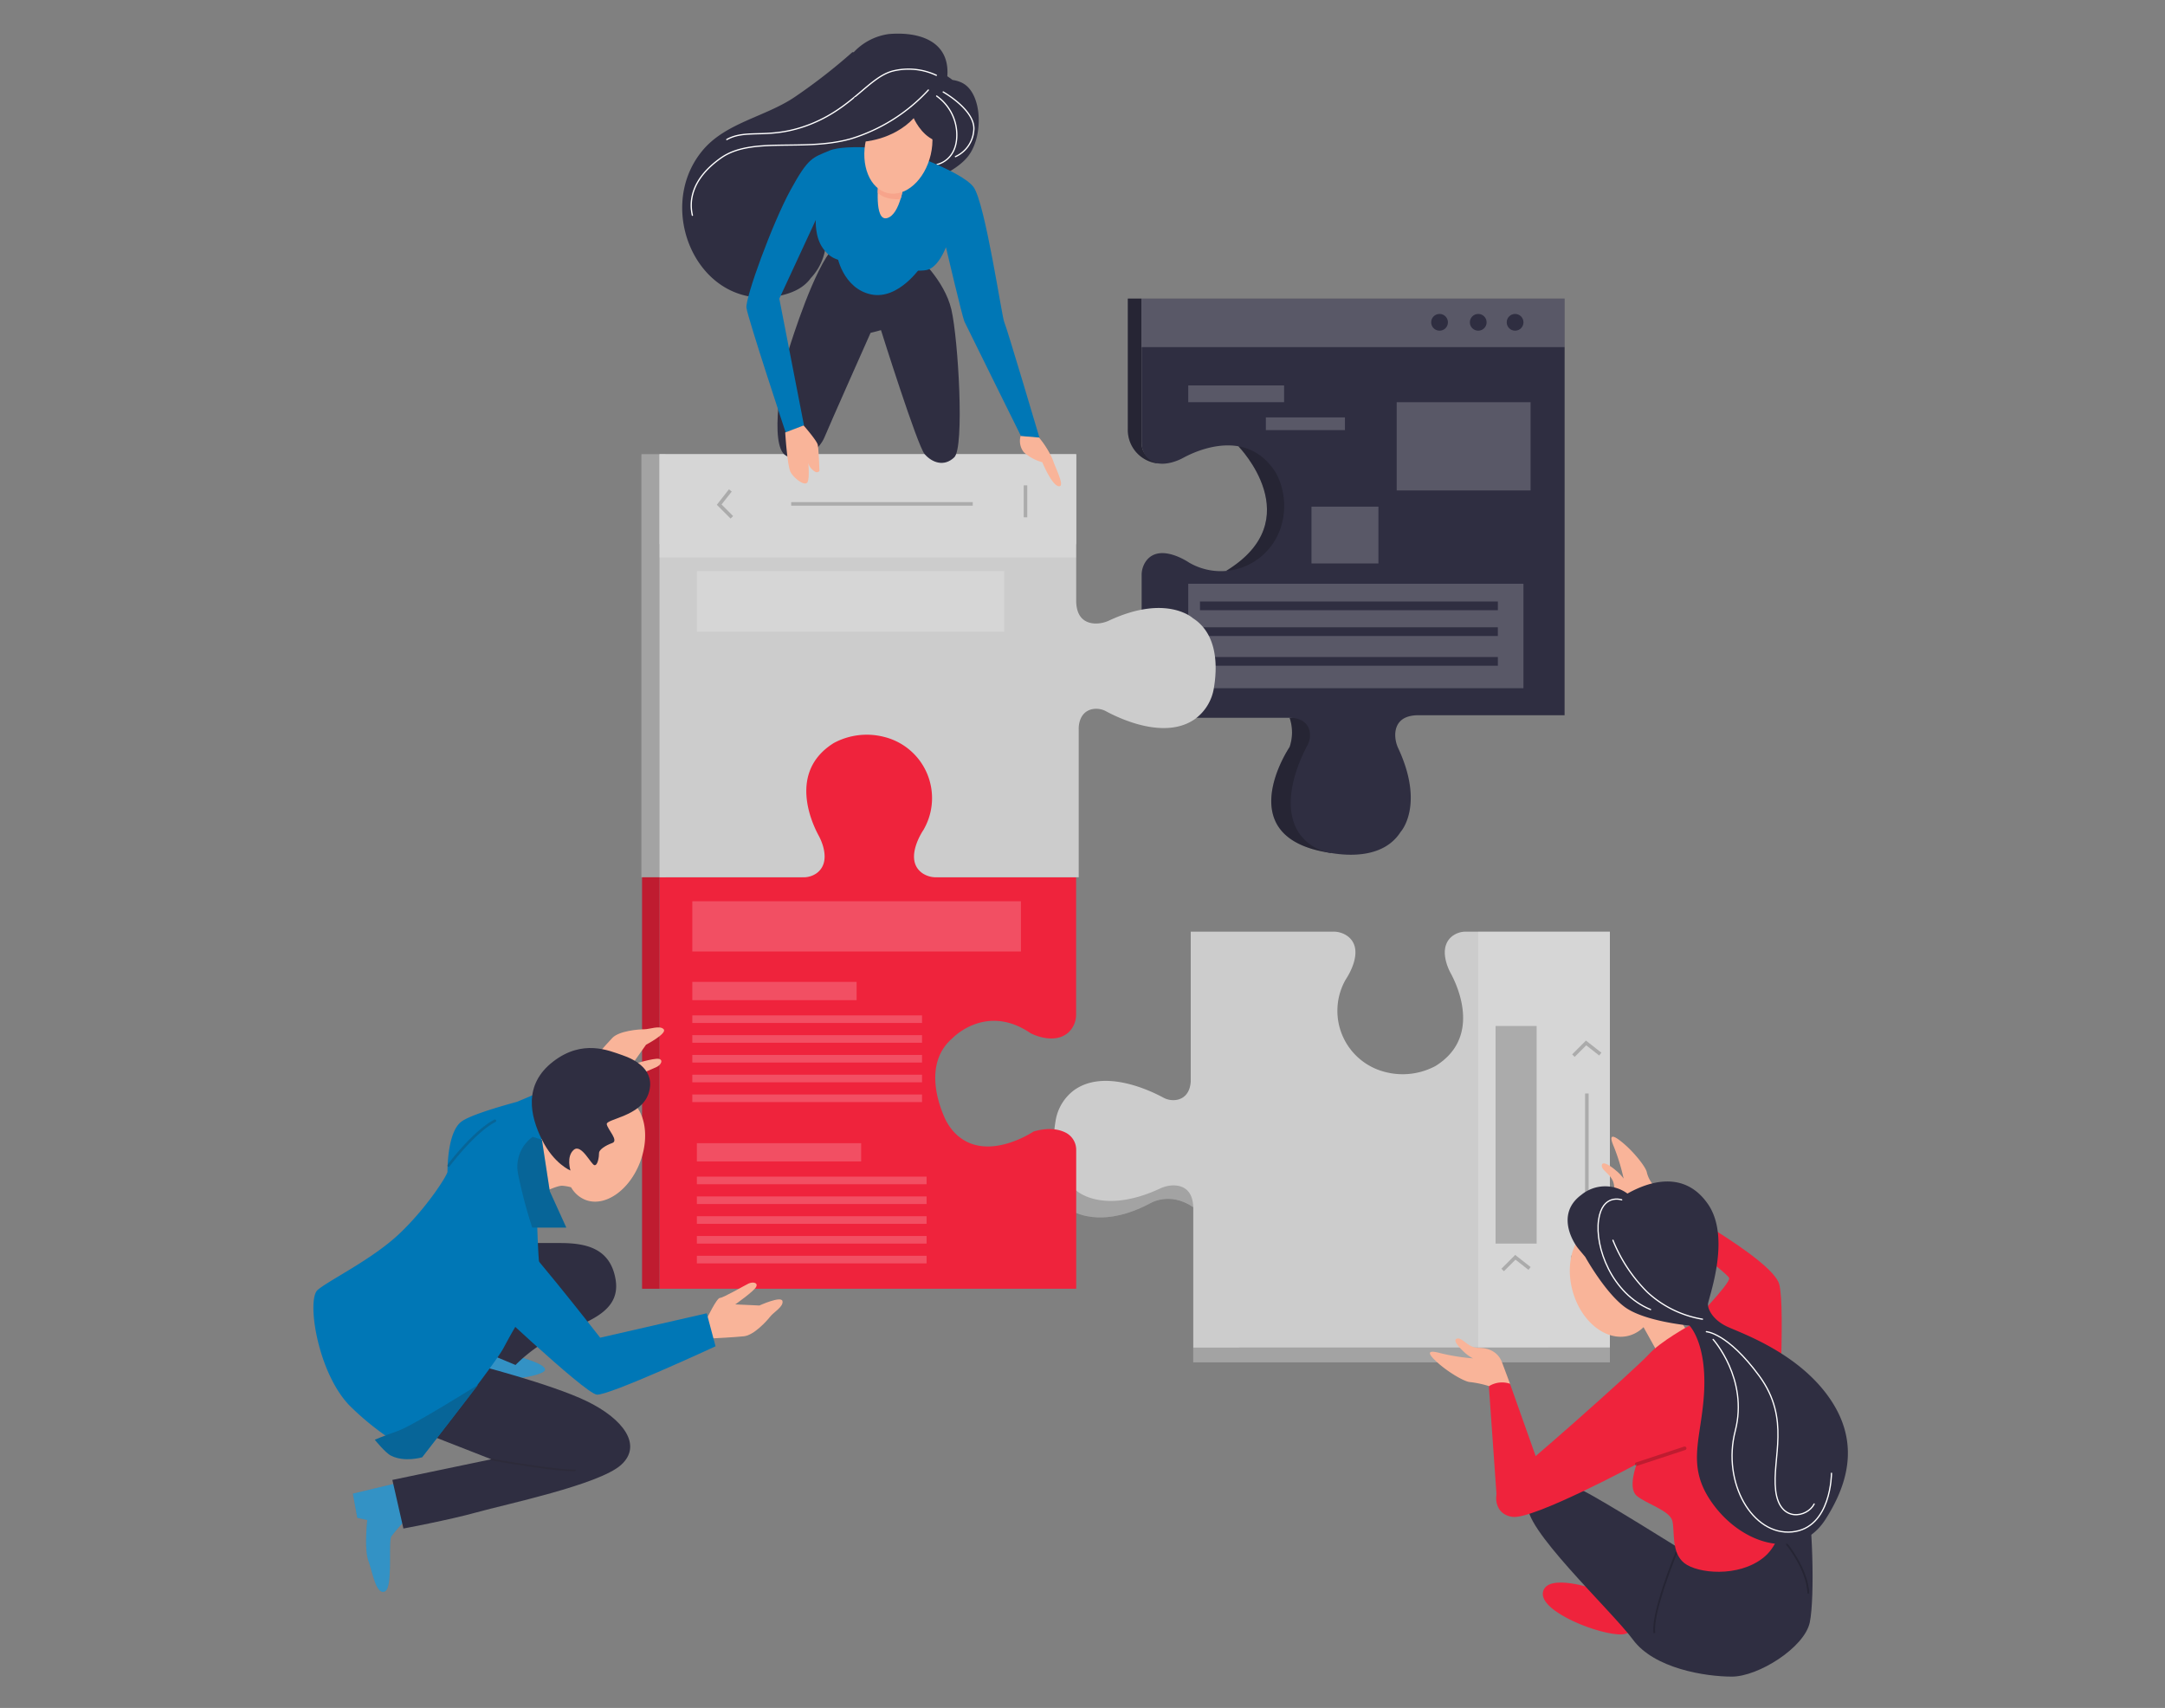 <svg xmlns="http://www.w3.org/2000/svg" id="fe903942-1c26-4dc2-99b5-59466e25293f" data-name="Layer 1" width="865.76" height="682.89" viewBox="0 0 865.76 682.89"><rect x="0" y="0" width="865.76" height="682.89" fill="#808080" stroke="none"/><path d="M477,482.57c-9.47-6.35-17.22-1.36-17.22-1.36-20,10.54-31.14,2.84-31.14,2.84V470.66h52v13.39Z" fill="#ccc"></path><path d="M477,482.57c-9.47-6.35-17.22-1.36-17.22-1.36-20,10.54-31.14,2.84-31.14,2.84V470.66h52v13.39Z" opacity="0.2"></path><path d="M643.78,538.81V372.5H586.3a9,9,0,0,0-5.36,1.65c-2.2,1.62-4.25,4.77-2.55,10.77a21.53,21.53,0,0,0,1.84,4.41c2.72,5.06,12.15,25.47-6.14,36.86a27.8,27.8,0,0,1-20.19,2.42,25.21,25.21,0,0,1-16-36.55c.1-.18.2-.36.31-.54,0,0,8.38-12.08.29-17.49a9.8,9.8,0,0,0-5.44-1.53h-56.9v59.17s.43,6.78-5.4,8.05a8.26,8.26,0,0,1-5.65-.91c-5.59-3-23.56-11.43-35.49-3a19,19,0,0,0-7.52,12.46c-1.26,7.43-1.94,21.21,8.43,27.84,0,0,10.47,9.69,33.31-.87a12.73,12.73,0,0,1,5.87-1.28c3.26.16,7.22,1.78,7.46,8.64v56.24Z" fill="#ccc"></path><rect x="534.3" y="429.33" width="166.31" height="52.66" transform="translate(1073.11 -161.8) rotate(90)" fill="#fff" opacity="0.2"></rect><g opacity="0.2"><polygon points="629.69 422.57 628.69 421.57 634.2 416.05 640.38 420.9 639.5 422.02 634.32 417.95 629.69 422.57"></polygon></g><g opacity="0.2"><polygon points="601.4 508.28 600.4 507.27 605.91 501.76 612.09 506.61 611.21 507.73 606.03 503.65 601.4 508.28"></polygon></g><g opacity="0.2"><rect x="633.86" y="437.21" width="1.42" height="60.02"></rect></g><g opacity="0.2"><rect x="628.18" y="502" width="12.78" height="1.42"></rect></g><rect x="598.06" y="410.23" width="16.43" height="87" opacity="0.2"></rect><rect x="477.16" y="538.81" width="166.62" height="5.87" fill="#ccc"></rect><rect x="477.16" y="538.81" width="166.62" height="5.87" opacity="0.2"></rect><path d="M638.14,635.51s-19.54-6.85-21.13,1.06,23.24,17.43,31.68,16.9S649.22,639.76,638.14,635.51Z" fill="#EF233C"></path><path d="M672.49,619.69s-31.13-19.55-39.57-23.75-18-3.16-21.65,5.28S644.49,644,653,655.58s29,14.78,39.57,14.78,29-11.61,31.13-21.63,1.06-43.82-1.58-52.77-9-14.77-16.36-6.33S679.82,620.21,672.49,619.69Z" fill="#2f2e41"></path><g opacity="0.2"><path d="M661.22,653c-1.16-8.1,8.46-31.54,8.87-32.53l.66.27c-.1.24-10,24.25-8.83,32.16Z"></path></g><g opacity="0.2"><path d="M722.79,637.15c-.36-9.76-8.67-19.69-8.75-19.79l.54-.46c.09.1,8.55,10.21,8.92,20.22Z"></path></g><rect x="256.52" y="181.62" width="9.63" height="169.15" fill="#ccc"></rect><rect x="256.52" y="181.62" width="9.63" height="169.15" opacity="0.2"></rect><path d="M495.22,178.45s28.79,29.35-5,49.86h26.88l3.16-34.25-9.65-17.44Z" fill="#2f2e41"></path><path d="M495.22,178.45s28.79,29.35-5,49.86h26.88l3.16-34.25-9.65-17.44Z" opacity="0.2"></path><path d="M515.7,287a18.12,18.12,0,0,1,0,11.67s-24.7,36.5,16.56,42.38l-3.35-56.17Z" fill="#2f2e41"></path><path d="M515.7,287a18.12,18.12,0,0,1,0,11.67s-24.7,36.5,16.56,42.38l-3.35-56.17Z" opacity="0.2"></path><path d="M463.33,185.3c.11,0-.24,0-.36,0A13.48,13.48,0,0,1,451,171.72V119.39h5.49v57.3S455.74,182.77,463.33,185.3Z" fill="#2f2e41"></path><path d="M463.33,185.3c.11,0-.24,0-.36,0A13.48,13.48,0,0,1,451,171.72V119.39h5.49v57.3S455.74,182.77,463.33,185.3Z" opacity="0.2"></path><path d="M625.68,119.39H456.53v57.48a9,9,0,0,0,1.64,5.36c1.62,2.21,4.77,4.25,10.78,2.55a21.49,21.49,0,0,0,4.41-1.83c5.05-2.73,25.46-12.16,36.86,6.13a27.82,27.82,0,0,1,2.42,20.19,25.2,25.2,0,0,1-36.55,16l-.55-.3s-12.07-8.38-17.48-.3a9.74,9.74,0,0,0-1.53,5.44V287H515.7s6.78-.43,8,5.4a8.26,8.26,0,0,1-.91,5.65c-3,5.59-11.43,23.56-3,35.48a19,19,0,0,0,12.45,7.52c7.44,1.27,21.22,1.95,27.85-8.42,0,0,9.69-10.47-.88-33.31a12.75,12.75,0,0,1-1.27-5.87c.16-3.27,1.78-7.23,8.64-7.47h59.08Z" fill="#2f2e41"></path><rect x="524.45" y="202.58" width="26.77" height="22.71" fill="#fff" opacity="0.2"></rect><rect x="475.17" y="233.4" width="134.04" height="41.77" fill="#fff" opacity="0.2"></rect><rect x="537.67" y="182.68" width="3.48" height="119.12" transform="translate(781.66 -297.17) rotate(90)" fill="#2f2e41"></rect><rect x="537.67" y="192.99" width="3.48" height="119.12" transform="translate(791.96 -286.86) rotate(90)" fill="#2f2e41"></rect><rect x="537.67" y="204.88" width="3.48" height="119.12" transform="translate(803.86 -274.97) rotate(90)" fill="#2f2e41"></rect><rect x="456.53" y="119.39" width="169.15" height="19.4" fill="#fff" opacity="0.2"></rect><rect x="475.17" y="154.11" width="38.33" height="6.69" fill="#fff" opacity="0.2"></rect><rect x="506.2" y="166.89" width="31.63" height="5.07" fill="#fff" opacity="0.2"></rect><rect x="558.52" y="160.81" width="53.54" height="35.28" fill="#fff" opacity="0.2"></rect><circle cx="575.66" cy="128.87" r="3.35" fill="#2f2e41"></circle><circle cx="591.13" cy="128.87" r="3.35" fill="#2f2e41"></circle><circle cx="605.87" cy="128.87" r="3.35" fill="#2f2e41"></circle><path d="M263.73,515.28H430.36V459.76a7.71,7.71,0,0,0-4.25-6.92c-2.7-1.34-6.83-2.15-12.79-.43,0,0-20,13.55-32.14-.13a21.83,21.83,0,0,1-3.66-5.9c-2.72-6.29-7.74-21.76,3.36-31.28,0,0,13.38-14.19,31.23-2,0,0,9.29,5,15.21-.36a9.72,9.72,0,0,0,3-7.25V350.77H374.93V292.62H320.65v58.15H263.73Z" fill="#EF233C"></path><rect x="256.77" y="350.77" width="6.96" height="164.51" fill="#EF233C"></rect><rect x="256.77" y="350.77" width="6.96" height="164.51" opacity="0.2"></rect><path d="M263.73,181.62V350.77h57.49a9,9,0,0,0,5.35-1.64c2.21-1.62,4.25-4.77,2.56-10.78a22.1,22.1,0,0,0-1.84-4.41c-2.72-5.05-12.15-25.46,6.14-36.86a27.8,27.8,0,0,1,20.19-2.42,25.2,25.2,0,0,1,16,36.55l-.3.55s-8.38,12.07-.3,17.48a9.76,9.76,0,0,0,5.44,1.53h56.91V291.6s-.43-6.78,5.4-8.05a8.26,8.26,0,0,1,5.65.91c5.59,3,23.56,11.43,35.48,3A19,19,0,0,0,485.43,275c1.26-7.44,1.94-21.22-8.43-27.85,0,0-10.47-9.69-33.31.88a12.59,12.59,0,0,1-5.87,1.27c-3.26-.16-7.23-1.77-7.46-8.64V181.62Z" fill="#ccc"></path><rect x="263.73" y="181.62" width="166.62" height="35.97" fill="#ccc"></rect><rect x="263.73" y="181.62" width="166.62" height="41.25" fill="#fff" opacity="0.2"></rect><rect x="276.85" y="360.35" width="131.41" height="20.08" fill="#fff" opacity="0.2"></rect><rect x="276.85" y="392.59" width="65.7" height="7.3" fill="#fff" opacity="0.2"></rect><rect x="276.85" y="405.98" width="91.86" height="3.04" fill="#fff" opacity="0.2"></rect><rect x="276.85" y="413.88" width="91.86" height="3.04" fill="#fff" opacity="0.2"></rect><rect x="276.85" y="421.79" width="91.86" height="3.04" fill="#fff" opacity="0.2"></rect><rect x="276.85" y="429.7" width="91.86" height="3.04" fill="#fff" opacity="0.2"></rect><rect x="276.85" y="437.61" width="91.86" height="3.04" fill="#fff" opacity="0.2"></rect><rect x="278.67" y="457.08" width="65.7" height="7.3" fill="#fff" opacity="0.2"></rect><rect x="278.67" y="470.46" width="91.86" height="3.04" fill="#fff" opacity="0.2"></rect><rect x="278.67" y="478.37" width="91.86" height="3.04" fill="#fff" opacity="0.2"></rect><rect x="278.67" y="486.28" width="91.86" height="3.04" fill="#fff" opacity="0.2"></rect><rect x="278.67" y="494.19" width="91.86" height="3.04" fill="#fff" opacity="0.2"></rect><rect x="278.67" y="502.1" width="91.86" height="3.04" fill="#fff" opacity="0.2"></rect><rect x="278.67" y="228.31" width="122.89" height="24.24" fill="#fff" opacity="0.2"></rect><path d="M312.9,118c5.65-1.39,9.16-3.78,11.33-6.82a22.47,22.47,0,0,0,6-17.59c-.81-8.56,4.41-15.6,22.26-17.36s18.38-3.51,18.38-3.51v-.2c6.14-2,12.82-5.69,16.23-10,6.42-8.16,5.76-26-2.84-29.62a13,13,0,0,0-3.35-.93c-.7-.55-1.39-1-2.09-1.48,1.07-13.93-11-17.92-23.35-16.88a23.53,23.53,0,0,0-14.07,7.26h-.55A227.78,227.78,0,0,1,318,38.66C306.1,46.79,290,49,280.72,60.44,261.11,84.44,280.24,125.88,312.9,118Z" fill="#2f2e41"></path><path d="M290.64,55.79c8.23-4.59,17.34.43,34-6.35s23.16-18.81,32.64-21.1a26.26,26.26,0,0,1,17.15,1.76" fill="none" stroke="#fff" stroke-linecap="round" stroke-miterlimit="10" stroke-width="0.5"></path><path d="M374.72,65.76s7.9-1.44,7.9-11.83a19,19,0,0,0-8.06-15.53" fill="none" stroke="#fff" stroke-linecap="round" stroke-miterlimit="10" stroke-width="0.5"></path><path d="M382.07,62.63a12.5,12.5,0,0,0,7.32-10.39c1-8.05-12.21-15.46-12.21-15.46" fill="none" stroke="#fff" stroke-linecap="round" stroke-miterlimit="10" stroke-width="0.5"></path><path d="M336.1,96.89c-7.32,2.89-16.55,30-20.07,40.93s-8.58,40.45-1.76,44.35,13.67-3,15.43-7.33,18.43-41.75,18.43-41.75L352.3,132s14.56,46.3,17.48,49.61,7.68,5.19,11.82,1.25,1.6-47.21-1.15-59.08-13.82-21.58-13.82-21.58C363,96.49,343.42,94,336.1,96.89Z" fill="#2f2e41"></path><path d="M334.59,99.57c-.44,2.79,2.69,15.86,13.77,18.15s20-11.19,20-11.19S335,96.77,334.59,99.57Z" fill="#0077B6"></path><path d="M331.7,60.21c-6.82,2.9-8.4,2.64-15.61,15.83S298,119,298.5,123.06,314.2,173,314.2,173l7.32-2.87-9.88-50.72,14.59-31.48s-.47,6.73,2.83,11.31,6.12,5,15,6.33,21.77,3.37,26.51,2.39,7.7-9.11,7.7-9.11,6.54,27.87,7.4,29.74,22.64,45.83,22.64,45.83l7.35.56s-13.14-44.35-14.07-46.2S394,81.28,389.32,74.82,359.6,59.93,359.6,59.93,338.53,57.31,331.7,60.21Z" fill="#0077B6"></path><path d="M351.31,72.38s-1.93,16.28,3.43,14.82,6.79-14.38,6.79-14.38Z" fill="#f9b499"></path><path d="M408.14,174.33a7.22,7.22,0,0,0,1.28,6.49,18.4,18.4,0,0,0,7.39,4s3.73,9.15,6.52,9.58-1.19-7-2.36-10.65a36.76,36.76,0,0,0-5.48-8.8Z" fill="#f9b499"></path><path d="M314,172.92s.82,13.35,2.14,15.83,5.93,6.05,6.83,3.91.17-8.55.17-8.55a4.76,4.76,0,0,0,1.76,3.69c2,2,2.78.44,2.78.44s-.28-8.63-.67-10.39-5.66-7.74-5.66-7.74Z" fill="#f9b499"></path><path d="M206.59,542.24s15.82,4,10.11,6.59-16.7,3.08-22.78,1.32-7-8.35-2.2-9.23S206.59,542.24,206.59,542.24Z" fill="#0077B6"></path><path d="M206.59,542.24s15.82,4,10.11,6.59-16.7,3.08-22.78,1.32-7-8.35-2.2-9.23S206.59,542.24,206.59,542.24Z" fill="#fff" opacity="0.2"></path><path d="M157.82,593.21l-16.7,4,1.76,9.66,4,.88s-1.31,11.39.44,16.28,3.08,13.62,6.51,12.3,1.32-19.77,2.64-22a68.76,68.76,0,0,1,6.59-7.47L158.62,595Z" fill="#0077B6"></path><path d="M157.82,593.21l-16.7,4,1.76,9.66,4,.88s-1.31,11.39.44,16.28,3.08,13.62,6.51,12.3,1.32-19.77,2.64-22a68.76,68.76,0,0,1,6.59-7.47L158.62,595Z" fill="#fff" opacity="0.2"></path><path d="M189,545.32s31.19,7.91,45.69,14.94,22.43,17.57,13.64,25.48-46.59,15.82-57.58,18.9-29.43,6.51-29.43,6.51l-4.42-19.43,39.57-8.26-28.12-11s-10.11-3.52-5.28-14.06S189,545.32,189,545.32Z" fill="#2f2e41"></path><g opacity="0.2"><path d="M229.88,588.29c-9.15,0-33.21-4.35-33.46-4.4a.34.34,0,0,1-.28-.41.35.35,0,0,1,.41-.28c.24,0,24.24,4.39,33.33,4.39a.35.35,0,1,1,0,.7Z" fill="#231f20"></path></g><path d="M195.61,541.36l10.54,4.4A63.41,63.41,0,0,1,224.61,533c11-4.88,23.74-8.79,21.54-21.53S233.84,497,223.73,497H206.15Z" fill="#2f2e41"></path><path d="M241.27,431.11s9,2,9.77,1,9.76-4.65,11.54-5.5,2.78-2.85.84-3.25-10.67,2.26-10.67,2.26l5.59-7.9s8.53-4.49,7.07-6.18-5.62,0-7.81,0-10,.6-12.73,3.45-9.08,10.19-9.08,10.19Z" fill="#f9b499"></path><path d="M224,450.25,244,433l-7.08-5.19-30.21,12.74h0c-9.14,2.49-19.65,5.73-22.49,8.14-5.27,4.4-5.27,18.46-5.27,19.77S171,482.47,160,493s-28.56,18.9-33,22.79,0,33,12.74,46.15a108.8,108.8,0,0,0,29,20.65s29-36.91,32.55-43.5,4.4-7.92,4.4-7.92,11-18.9,10.1-24.61-1.32-29.88-1.32-35.15,7.91-16.7,9.23-20.65A4.08,4.08,0,0,1,224,450.25Z" fill="#0077B6"></path><g opacity="0.2"><path d="M179.37,466.54a.5.5,0,0,1-.31-.1.51.51,0,0,1-.1-.72c.41-.55,10.21-13.6,18.71-18.05a.51.51,0,0,1,.69.22.5.5,0,0,1-.22.69c-8.29,4.34-18.26,17.62-18.36,17.76A.51.51,0,0,1,179.37,466.54Z" fill="#231f20"></path></g><path d="M282.62,527.29s4-8.35,5.28-8.35,9.66-4.88,11.39-5.71,3.95-.44,3.08,1.31-8.35,7-8.35,7l9.66.44s8.79-4,9.23-1.75-3.51,4.39-4.88,6.15-6.51,7.48-10.55,7.91-13.62.89-13.62.89Z" fill="#f9b499"></path><path d="M190.77,516.3s43.07,40.88,47.9,41.32,47.47-19.33,47.47-19.33l-3.52-13.2L240,534.85s-33.85-43.51-36.92-43.51-8.35,4.39-8.35,4.39" fill="#0077B6"></path><path d="M191.21,553.67s-25.92,16.27-32.07,18.45-9.26,3.52-9.26,3.52,4.18,5.25,6.51,6.39c5.42,2.72,12.41.64,12.41.64Z" fill="#0077B6"></path><path d="M191.21,553.67s-25.92,16.27-32.07,18.45-9.26,3.52-9.26,3.52,4.18,5.25,6.51,6.39c5.42,2.72,12.41.64,12.41.64Z" fill="#231f20" opacity="0.2"></path><g opacity="0.2"><polygon points="292.16 207.34 286.65 201.83 291.5 195.65 292.62 196.53 288.54 201.71 293.17 206.34 292.16 207.34"></polygon></g><g opacity="0.2"><rect x="316.39" y="200.76" width="72.6" height="1.42"></rect></g><g opacity="0.2"><rect x="409.37" y="194.06" width="1.42" height="12.78"></rect></g><path d="M351,77.08a20.34,20.34,0,0,1,.28-3.85l9.64,2.7a15.55,15.55,0,0,1-.8,3.66S354.35,80.28,351,77.08Z" fill="#f7a48b"></path><ellipse cx="359.26" cy="58.84" rx="18.86" ry="13.28" transform="translate(220.52 395.41) rotate(-76.9)" fill="#f9b499"></ellipse><path d="M345,56.67s12-.5,20.39-9.42c0,0,2.8,6.51,8.21,8.79l2.89-2.59L369.05,36,362.5,34s-20.31,4.53-20.83,5S345,56.67,345,56.67Z" fill="#2f2e41"></path><path d="M276.88,86.08c-1.16-5-1-14.09,11.35-22.87s33-2.4,51.91-7.68A69.87,69.87,0,0,0,371.24,36" fill="none" stroke="#fff" stroke-linecap="round" stroke-miterlimit="10" stroke-width="0.5"></path><path d="M249.65,438.75a12.11,12.11,0,0,0-9.55.72,11.24,11.24,0,0,0-10.49,1.7c-5.27,3.95-9.23,12.3-9.23,12.3s-5.71,1.32-5.71,6.15.88,18,.88,18,6.59-3.52,9.23-3.52a17.64,17.64,0,0,1,3.6.62,11.47,11.47,0,0,0,5.81,5.06c7.78,2.93,17.54-3.88,21.81-15.22S257.43,441.68,249.65,438.75Z" fill="#f9b499"></path><path d="M228.12,468s-6.59-2.64-11.39-12.3-7.47-22,4.4-31.2,22.42-4.4,27.66-2.64,13.62,6.15,10.55,15.38-17.14,10.11-16.7,12.3,4.88,6.51,2.2,7.47-5.29,2.64-5.29,4-.43,4.88-1.76,4.88-5.27-8.79-8.35-6.15S228.12,468,228.12,468Z" fill="#2f2e41"></path><path d="M216.7,455.67l3.16,20.65,6.59,14.5H212.83a195,195,0,0,1-5.7-21.63A14.75,14.75,0,0,1,213,454.54Z" fill="#0077B6"></path><path d="M216.7,455.67l3.16,20.65,6.59,14.5H212.83a195,195,0,0,1-5.7-21.63A14.75,14.75,0,0,1,213,454.54Z" fill="#231f20" opacity="0.2"></path><path d="M675.13,532.69s-3.17-3.17-6.86-14.25c-1.79-5.37-4.08-10-7.23-13.45-3.93-11.1-13.39-18-21.92-15.65-9.07,2.51-13.65,14.55-10.24,26.88s13.53,20.31,22.6,17.8a13.24,13.24,0,0,0,5.75-3.38l5.24,9.43Z" fill="#f9b499"></path><path d="M603.82,553.21l-3.16-8.45c-1.59-4.22-5.28-5.86-9.5-5.86s-6.33-4.22-8.44-3.69,1,3.69,2.64,5.27a16,16,0,0,0,3.69,2.64A81.62,81.62,0,0,1,575.86,541c-5.86-1.58-4.75.53-.53,4.22s10.55,7.39,12.66,7.39a41.38,41.38,0,0,1,7.39,1.58l2.85,5.28Z" fill="#f9b499"></path><path d="M661.29,484.32l-8.79-1.95c-4.42-1-6.51-4.4-7.09-8.58s-5.08-5.67-4.87-7.82,3.91.51,5.61,2a16.5,16.5,0,0,1,3.13,3.28,81.37,81.37,0,0,0-3.91-12.76c-2.41-5.53-.16-4.77,4.1-1.11s8.8,9.39,9.11,11.47a11.56,11.56,0,0,0,2.23,4.49l3.51,4.4Z" fill="#f9b499"></path><path d="M598.55,599.11l-3.17-44.85a9.94,9.94,0,0,1,8.44-1l13.68,38.51S607,606.5,598.55,599.11Z" fill="#EF233C"></path><path d="M675.6,530S664,536.32,659.24,541.6s-52.76,48-57.53,50.65-5.27,13.19,3.17,14.25,49.61-21.11,49.61-21.11-3.69,9.5,0,12.66,13.19,5.87,14.25,10-.53,12.66,4.75,16.88,21.63,5.87,31.66-2.11,9.49-26.91,7.38-39.57,1.59-59.09-1-69.65-50.13-35.87-50.13-35.87l-2.11,7.91s31.66,23.22,32.19,25.4S675.6,530,675.6,530Z" fill="#EF233C"></path><g opacity="0.2"><path d="M654.49,586.1a.71.71,0,0,1-.67-.49.71.71,0,0,1,.45-.89l19.19-6.32a.71.71,0,0,1,.9.46.71.71,0,0,1-.45.89l-19.19,6.32A.91.91,0,0,1,654.49,586.1Z"></path></g><path d="M650.8,477.23a15.06,15.06,0,0,0-18.47.53c-10,7.38-3.69,18.46-1.05,21.63l2.64,3.16s7.91,14.25,15.83,20.05S675.6,530,675.6,530s6.86,6.86,5.86,26.38-7.91,30.08,4.22,45.9,33.71,21.7,44.26,5.28,13.19-33.22.53-50.12-33.77-24.27-39.57-26.91-7.91-6.86-7.91-9,9.49-26.38,0-40.1S659.24,472.46,650.8,477.23Z" fill="#2f2e41"></path><path d="M648.5,479.73s-7.7-2.7-9.25,8.07,5.22,29.41,20.79,35.8" fill="none" stroke="#fff" stroke-linecap="round" stroke-miterlimit="10" stroke-width="0.5"></path><path d="M645,495.89a62,62,0,0,0,13.79,20.79,42.81,42.81,0,0,0,22,10.77" fill="none" stroke="#fff" stroke-linecap="round" stroke-miterlimit="10" stroke-width="0.5"></path><path d="M685.06,535.54s14.22,15.77,8.85,36.56,6.92,41.94,22.71,40.41,15.77-23.45,15.77-23.45" fill="none" stroke="#fff" stroke-linecap="round" stroke-miterlimit="10" stroke-width="0.5"></path><path d="M682.36,532.45s8.46.39,21.16,17.71,5,32.71,6.55,45.8,12.7,10.77,15.4,5.38" fill="none" stroke="#fff" stroke-linecap="round" stroke-miterlimit="10" stroke-width="0.5"></path></svg>